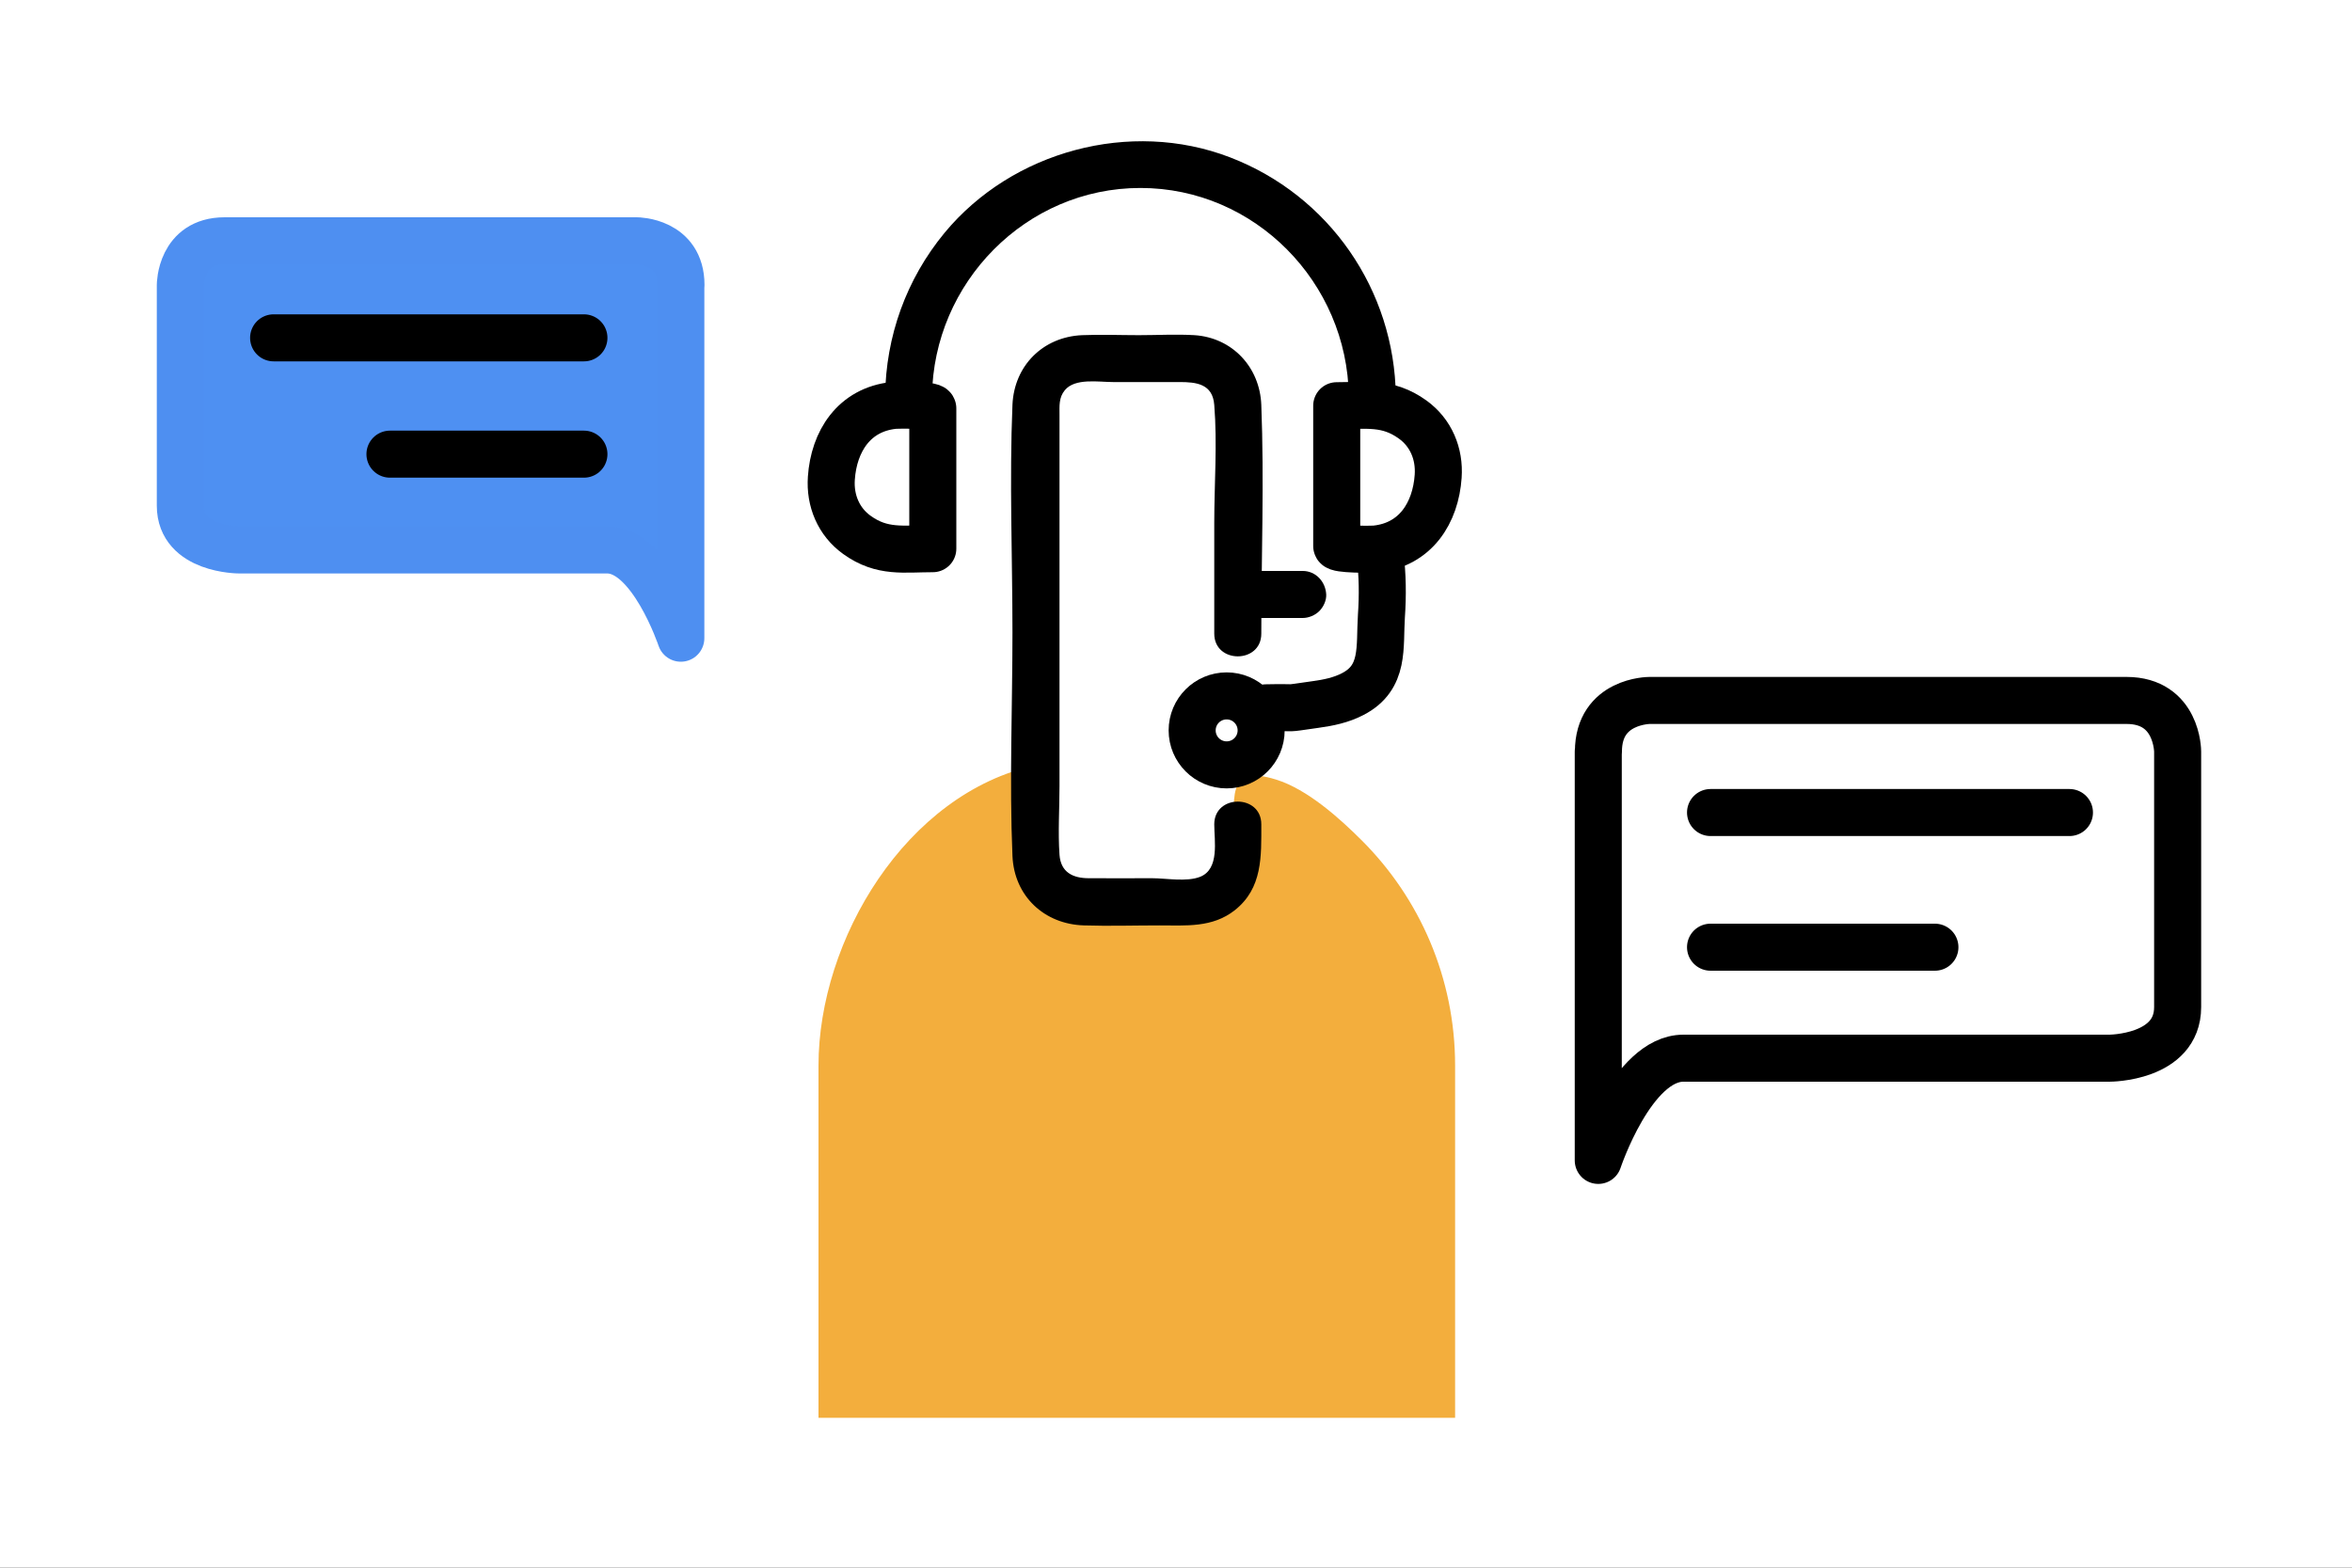 <svg width="150" height="100" viewBox="0 0 150 100" fill="none" xmlns="http://www.w3.org/2000/svg">
<rect x="0" y="0" width="150" height="100" fill="#333333" stroke="none"/>
<g clip-path="url(#clip0_339_8043)">
<rect width="150" height="100" transform="translate(0 -0)" fill="white"/>
<g clip-path="url(#clip1_339_8043)">
<g clip-path="url(#clip2_339_8043)">
<path d="M59.49 26.05C59.49 25.82 57.3 25.83 57 25.86C54.46 26.13 53.18 28.16 53.02 30.5C52.92 31.93 53.48 33.28 54.65 34.12C56.26 35.28 57.63 35 59.49 35C59.49 35 59.49 26.1 59.49 26.05V26.05Z" stroke="black" stroke-width="3" stroke-linecap="round" stroke-linejoin="round"/>
<path d="M85.25 34.83C85.25 35.06 87.44 35.05 87.74 35.02C90.28 34.75 91.56 32.72 91.72 30.38C91.82 28.95 91.26 27.6 90.09 26.76C88.48 25.6 87.11 25.88 85.25 25.88C85.25 25.88 85.25 34.78 85.25 34.83Z" stroke="black" stroke-width="3" stroke-linecap="round" stroke-linejoin="round"/>
<path d="M59.44 25.28C59.52 18.04 65.42 11.99 72.73 11.99C80.04 11.99 85.93 18.03 86.02 25.28C86.04 27.21 89.04 27.21 89.02 25.28C88.94 18.49 84.77 12.46 78.43 10.03C72.09 7.6 64.56 9.63 60.24 14.85C57.8 17.81 56.49 21.45 56.45 25.28C56.43 27.21 59.43 27.21 59.45 25.28H59.44Z" fill="black"/>
<path d="M80.75 45.15C83.03 45.1 81.63 45.26 83.89 44.94C84.71 44.83 85.53 44.66 86.26 44.28C88.33 43.22 87.97 41.28 88.1 39.3C88.19 37.99 88.18 36.68 88.01 35.38" stroke="black" stroke-width="3" stroke-linecap="round" stroke-linejoin="round"/>
<path d="M66.07 48.81C57.78 50.6 52.2 59.95 52.2 67.97V90.44H92.8V67.97C92.8 62.37 90.53 57.29 86.86 53.62C85.42 52.18 83.38 50.35 81.39 49.73C78.13 48.71 78.69 50.9 78.77 53.98C78.8 55.12 78.85 56.4 78.06 57.22C77.23 58.08 75.87 58.03 74.68 57.91C73.03 57.75 71.37 57.6 69.72 57.44C68.79 57.35 67.76 57.21 67.17 56.49C66.8 56.03 66.68 55.41 66.6 54.83C66.33 52.92 66.72 50.54 66.08 48.82L66.07 48.81Z" fill="#F3AE3D"/>
<path d="M77.44 52.58C77.44 53.64 77.79 55.43 76.54 55.93C75.68 56.27 74.36 56.02 73.47 56.02C72.13 56.02 70.78 56.03 69.44 56.02C68.43 56.02 67.65 55.65 67.57 54.52C67.47 53.08 67.57 51.59 67.57 50.14C67.57 47.28 67.57 44.43 67.57 41.57V26.46C67.57 25.9 67.52 25.36 67.91 24.89C68.56 24.1 70.06 24.37 70.97 24.37H75.22C76.29 24.37 77.34 24.48 77.44 25.83C77.64 28.31 77.44 30.88 77.44 33.36C77.44 35.71 77.44 38.07 77.44 40.42C77.44 42.35 80.44 42.35 80.44 40.42C80.44 35.57 80.63 30.68 80.44 25.83C80.35 23.43 78.6 21.54 76.18 21.38C75 21.31 73.81 21.38 72.63 21.38C71.45 21.38 70.21 21.33 69.01 21.38C66.52 21.49 64.68 23.32 64.57 25.82C64.37 30.64 64.57 35.51 64.57 40.33C64.57 45.15 64.37 49.86 64.57 54.6C64.68 57.16 66.6 58.96 69.14 59.03C70.74 59.08 72.34 59.03 73.93 59.03C75.63 59.03 77.32 59.19 78.75 58.06C80.53 56.65 80.44 54.62 80.44 52.58C80.44 50.65 77.44 50.65 77.44 52.58Z" fill="black"/>
<path d="M79.93 39.42H83.08C83.46 39.42 83.87 39.25 84.14 38.98C84.41 38.71 84.6 38.29 84.58 37.92C84.54 37.11 83.92 36.42 83.08 36.42H79.93C79.55 36.42 79.14 36.59 78.87 36.86C78.6 37.13 78.41 37.55 78.43 37.92C78.47 38.73 79.09 39.42 79.93 39.42Z" fill="black"/>
<path d="M78.23 48.79C79.445 48.79 80.43 47.805 80.43 46.59C80.43 45.375 79.445 44.39 78.23 44.39C77.015 44.39 76.03 45.375 76.03 46.59C76.03 47.805 77.015 48.79 78.23 48.79Z" stroke="black" stroke-width="3" stroke-linecap="round" stroke-linejoin="round"/>
<path d="M101.93 47.94V74.02C101.93 74.02 104.1 67.5 107.36 67.5H134.53C134.53 67.5 138.88 67.5 138.88 64.24V47.94C138.88 47.94 138.88 44.68 135.62 44.68H105.2C105.2 44.68 101.94 44.68 101.94 47.94H101.93Z" stroke="black" stroke-width="3" stroke-linecap="round" stroke-linejoin="round"/>
<path d="M109.09 51.83H131.98" stroke="black" stroke-width="3" stroke-linecap="round" stroke-linejoin="round"/>
<path d="M109.09 60.42H123.4" stroke="black" stroke-width="3" stroke-linecap="round" stroke-linejoin="round"/>
<path d="M43.42 18.18V40.71C43.42 40.71 41.54 35.08 38.73 35.08C35.92 35.08 15.26 35.08 15.26 35.08C15.26 35.08 11.5 35.08 11.5 32.26C11.5 30.38 11.5 18.18 11.5 18.18C11.5 18.18 11.5 15.36 14.32 15.36C17.14 15.36 40.61 15.36 40.61 15.36C40.61 15.36 43.43 15.36 43.43 18.18H43.42Z" fill="#4E90F2" stroke="#4E8FF1" stroke-width="3" stroke-linecap="round" stroke-linejoin="round"/>
<path d="M37.24 21.55H17.45" stroke="black" stroke-width="3" stroke-linecap="round" stroke-linejoin="round"/>
<path d="M37.24 28.97H24.87" stroke="black" stroke-width="3" stroke-linecap="round" stroke-linejoin="round"/>
</g>
</g>
</g>
<defs>
<clipPath id="clip0_339_8043">
<rect width="150" height="100" fill="white"/>
</clipPath>
<clipPath id="clip1_339_8043">
<rect width="150" height="100" fill="white"/>
</clipPath>
<clipPath id="clip2_339_8043">
<rect width="130.37" height="81.44" fill="white" transform="translate(10 9)"/>
</clipPath>
</defs>
</svg>
